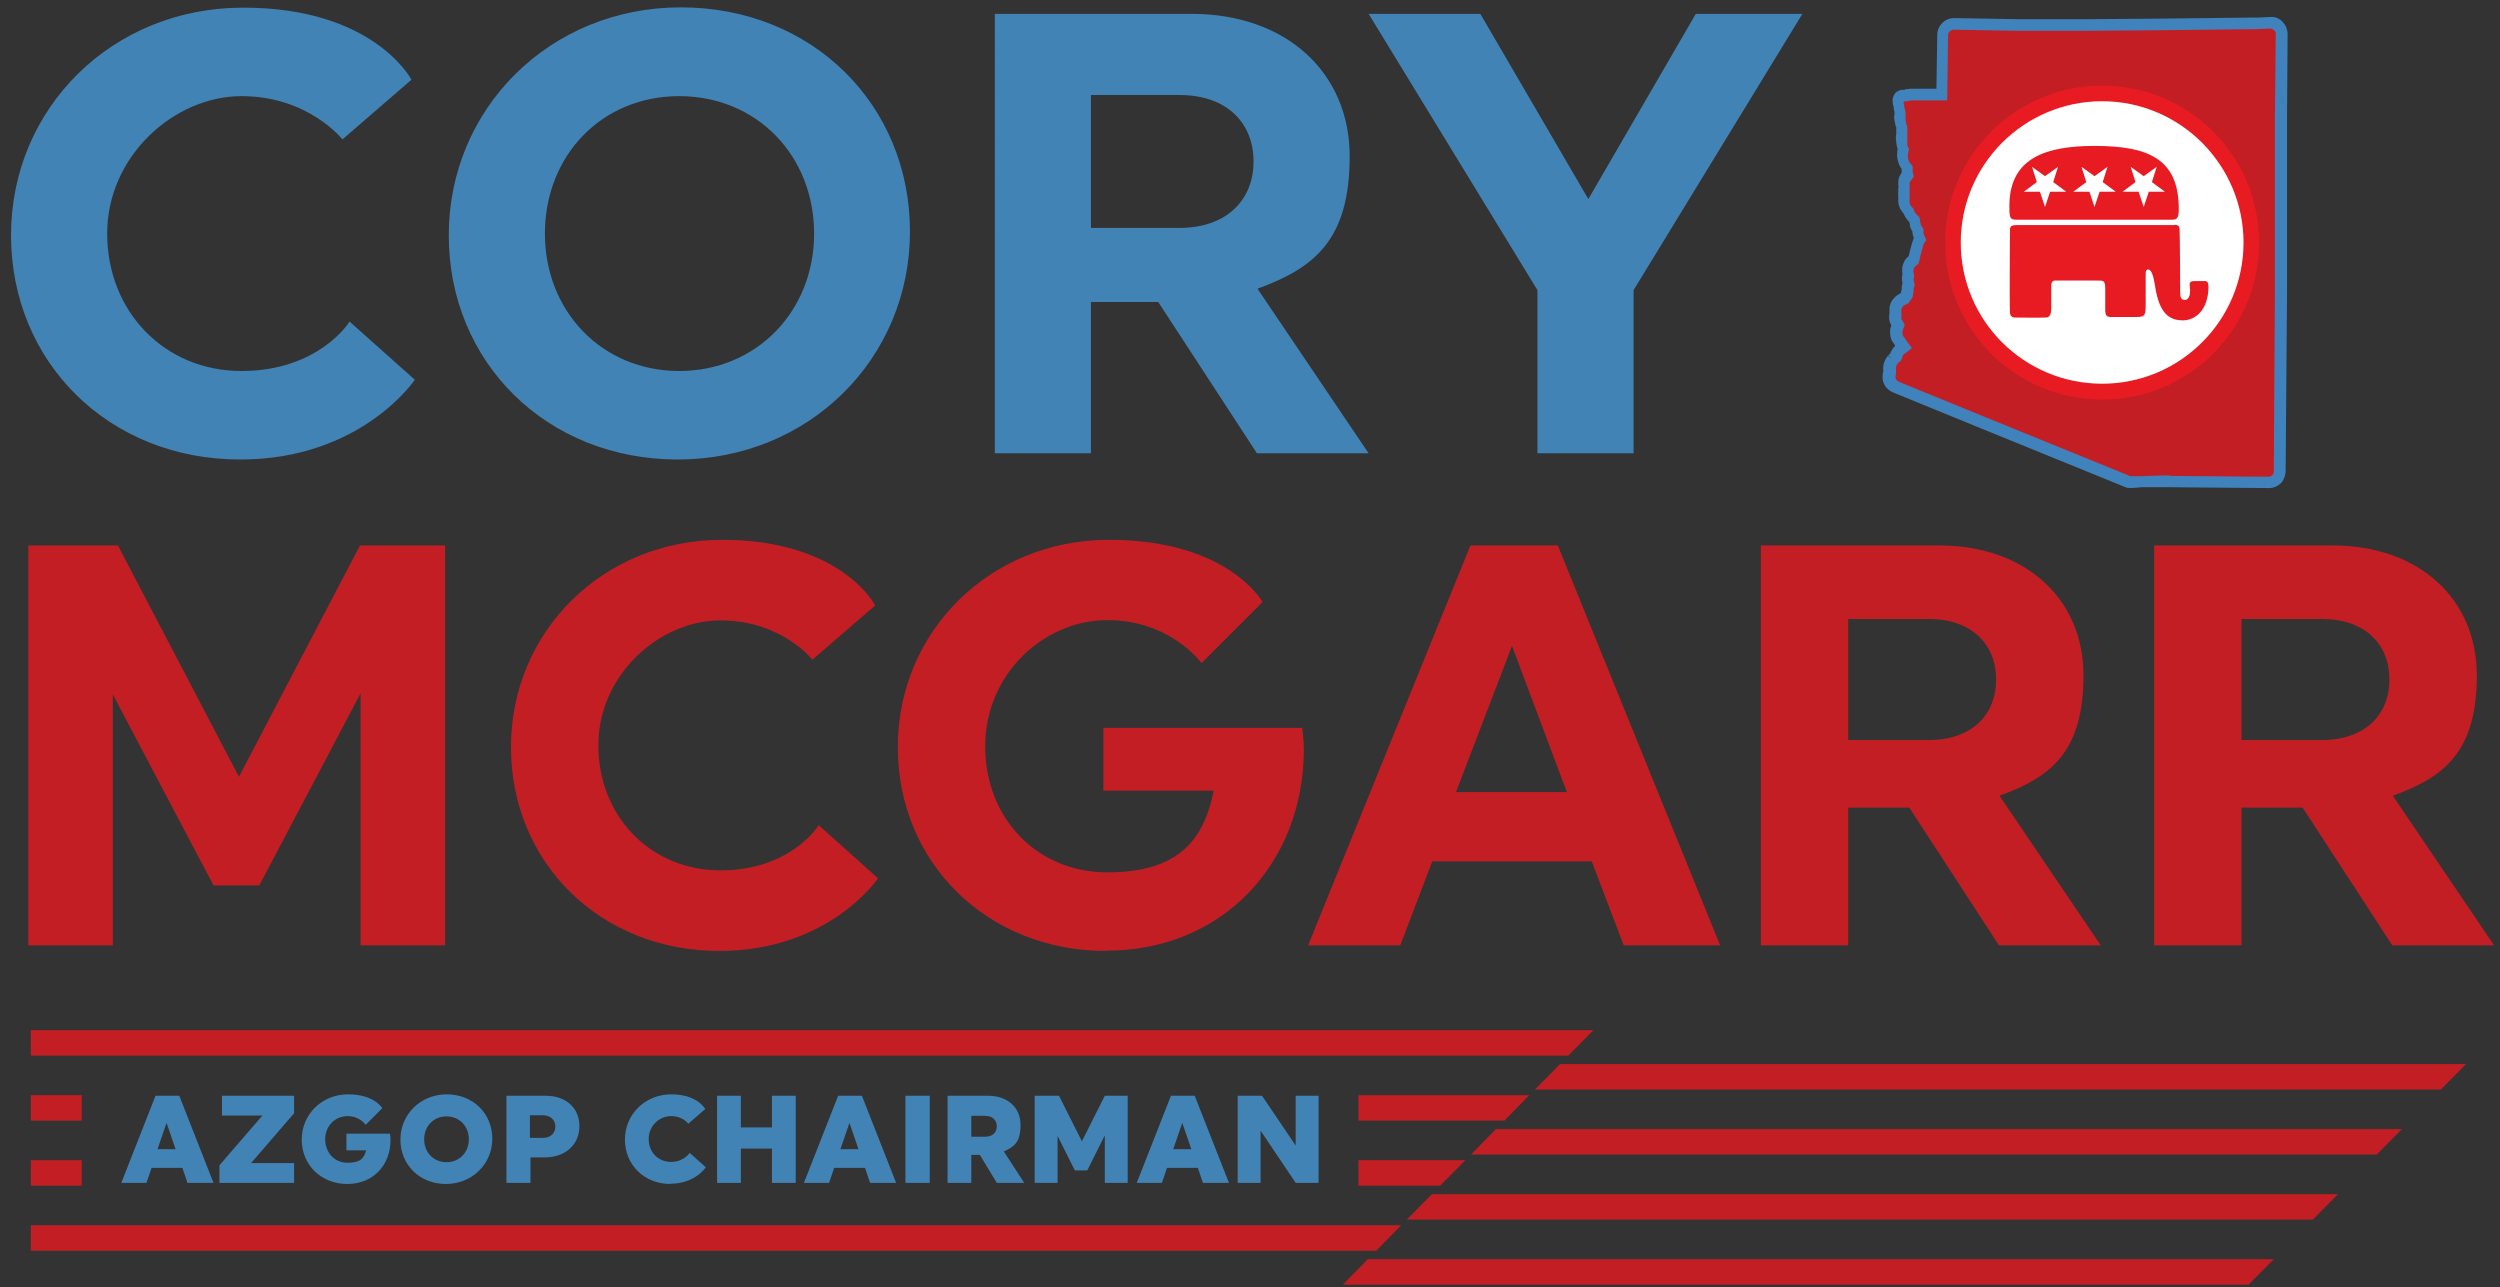 <?xml version="1.0" encoding="UTF-8"?>
<svg id="Camada_1" xmlns="http://www.w3.org/2000/svg" width="884.1" height="455.3" xmlns:xlink="http://www.w3.org/1999/xlink" version="1.1" viewBox="0 0 884.1 455.3">
  <rect x="0" y="0" width="884.1" height="455.3" fill="#333333" stroke="none"/>
  <!-- Generator: Adobe Illustrator 29.1.0, SVG Export Plug-In . SVG Version: 2.1.0 Build 142)  -->
  <defs>
    <style>
      .st0, .st1 {
        fill-rule: evenodd;
      }

      .st0, .st2 {
        fill: #fff;
      }

      .st3 {
        fill: #d9d9d9;
      }

      .st4, .st1 {
        fill: #e81b23;
      }

      .st5 {
        fill: #c31e24;
      }

      .st6 {
        fill: #4183b5;
      }

      .st7 {
        fill: #4082bc;
      }
    </style>
    <mask id="mask" x="-3.1" y="356.3" width="575" height="106" maskUnits="userSpaceOnUse">
      <g id="mask0_35_231">
        <path class="st3" d="M-3.1,356.3h575l-105,106H-3.1v-106Z"/>
      </g>
    </mask>
    <mask id="mask-1" x="467.9" y="368.3" width="424" height="106" maskUnits="userSpaceOnUse">
      <g id="mask2_35_231">
        <path class="st3" d="M467.9,368.3h424l-77.4,106h-346.6v-106Z"/>
      </g>
    </mask>
  </defs>
  <polygon class="st5" points="563.5 364.3 10.9 364.3 10.9 373.3 554.6 373.3 563.5 364.3"/>
  <polygon class="st5" points="495.5 433.3 10.9 433.3 10.9 442.3 486.7 442.3 495.5 433.3"/>
  <path class="st6" d="M84.9,162.5c-46.4,0-81-34.4-81-79.3S39.6,2.7,86,2.7s59.5,25.5,59.5,25.5l-24.4,21.1s-12-15.3-35.7-15.3-47.5,21.1-47.5,48.6,20.2,48.6,47.5,48.6,38.2-17.3,38.2-17.5l23.1,20.6s-18.9,28.2-61.7,28.2ZM158.7,83.2c0-44.8,35.7-80.6,82.1-80.6s81,34.4,81,79.3-35.7,80.6-82.1,80.6-81-34.4-81-79.3ZM192.7,82.6c0,27.5,20.2,48.6,47.5,48.6s47.7-21.1,47.7-48.6-20.2-48.6-47.7-48.6-47.5,21.1-47.5,48.6ZM351.9,4.9h69.5c33.3,0,55.9,20.6,55.9,50.4s-12.7,39.5-32.6,46.8l39.3,58.2h-39.5l-34.9-53.5h-23.8v53.5h-34V4.9ZM385.8,33.5v47.1h31.3c16.6,0,26.2-9.8,26.2-23.5s-9.5-23.5-26.2-23.5h-31.3ZM543.7,160.3v-57.7L484,4.9h39.5l38.2,65.5,38-65.5h37.7l-59.7,97.7v57.7h-34Z"/>
  <path class="st6" d="M42.9,418.3l12.1-30.8h8.4l12.1,30.8h-9.2l-1.8-5.3h-10.9l-1.8,5.3h-8.8ZM55.7,406.4h6.4l-3.2-9.3-3.2,9.3ZM77.6,418.3v-6.2l15.2-17.6h-14.3v-7h25.5v6.2l-15.2,17.6h15.2v7h-26.4ZM122.8,418.7c-9.3,0-16.1-6.8-16.1-15.7s7.1-16,16.4-16,12.1,4.9,12.1,4.9l-5.9,5.9s-2-3.1-6.4-3.1-7.9,3.5-7.9,8.2,3.3,8.3,7.9,8.3,5.8-1.6,6.6-4.4h-7v-5.9h15.4s.2,1.2.2,2.3c0,8.6-5.9,15.5-15.3,15.5ZM141.6,403c0-8.9,7.1-16,16.4-16s16.1,6.8,16.1,15.7-7.1,16-16.4,16-16.1-6.8-16.1-15.7ZM150,402.9c0,4.6,3.3,8.1,7.9,8.1s7.9-3.5,7.9-8.1-3.3-8.1-7.9-8.1-7.9,3.5-7.9,8.1ZM179.1,418.3v-30.8h13.8c7.3,0,12,4.3,12,10.8s-5,11-12.2,11h-5.1v9h-8.4ZM187.4,402.4h4.6c2.7,0,4.4-1.7,4.4-4s-1.7-4-4.4-4h-4.6v7.9ZM237.1,418.7c-9.3,0-16.1-6.8-16.1-15.7s7.1-16,16.4-16,12,5.2,12,5.2l-6,5.2s-1.9-2.7-6.1-2.7-7.9,3.5-7.9,8.1,3.3,8.1,7.9,8.1,6.6-3.2,6.6-3.2l5.7,5.1s-3.7,5.8-12.5,5.8ZM253.6,418.3v-30.8h8.4v11.2h11v-11.2h8.4v30.8h-8.4v-12.1h-11v12.1h-8.4ZM284.3,418.3l12.1-30.8h8.4l12.1,30.8h-9.2l-1.8-5.3h-10.9l-1.8,5.3h-8.8ZM297.2,406.4h6.4l-3.2-9.3-3.2,9.3ZM320.2,387.5h8.6v30.8h-8.6v-30.8ZM335.2,387.5h14.2c6.9,0,11.5,4.1,11.5,10.3s-2.2,7.7-5.9,9.4l7.2,11.1h-9.7l-6-9.9h-3v9.9h-8.4v-30.8ZM343.5,394.5v7.5h4.8c2.7,0,4.2-1.5,4.2-3.7s-1.5-3.7-4.2-3.7h-4.8ZM374,401.5v16.8h-8.1v-30.8h8.6l8.1,16.1,8.1-16.1h8.1v30.8h-8.1v-16.8l-6.2,12.4h-4.4l-6.2-12.4ZM402,418.3l12.1-30.8h8.4l12.1,30.8h-9.2l-1.8-5.3h-10.9l-1.8,5.3h-8.8ZM414.9,406.4h6.4l-3.2-9.3-3.2,9.3ZM445.8,400v18.3h-8.1v-30.8h8.6l11.9,17.6v-17.6h8.1v30.8h-8.1l-12.3-18.3Z"/>
  <path class="st5" d="M39.9,245.2v89.1H10v-141.4h31.7l42.8,81.8,42.8-81.8h30.1v141.4h-29.9v-89.1l-35.8,67.9h-16.2l-35.8-67.9ZM254.4,336.3c-42.2,0-73.7-31.3-73.7-72.1s32.5-73.3,74.7-73.3,54.1,23.2,54.1,23.2l-22.2,19.2s-10.9-13.9-32.5-13.9-43.2,19.2-43.2,44.2,18.4,44.2,43.2,44.2,34.7-15.8,34.7-16l21,18.8s-17.2,25.7-56.2,25.7ZM391.2,336.3c-42.2,0-73.7-31.3-73.7-72.1s32.5-73.3,74.7-73.3,54.3,22,54.3,22l-21.6,21.6s-10.9-15.2-33.3-15.2-43.2,19-43.2,44.6,18.4,44.6,43.2,44.6,34.1-11.1,37.6-28.9h-39v-22.2h70.3s.6,4,.6,7.9c-.2,39.8-28.5,70.9-69.9,70.9ZM462.6,334.3l57.4-141.4h30.9l57.4,141.4h-34.1l-11.3-29.7h-56.4l-11.3,29.7h-32.5ZM514.9,280.1h39.2l-19.4-51.7-19.8,51.7ZM622.7,192.9h63.2c30.3,0,50.9,18.8,50.9,45.9s-11.5,36-29.7,42.6l35.8,52.9h-36l-31.7-48.7h-21.6v48.7h-30.9v-141.4ZM653.6,218.9v42.8h28.5c15.2,0,23.8-8.9,23.8-21.4s-8.7-21.4-23.8-21.4h-28.5ZM761.8,192.9h63.2c30.3,0,50.9,18.8,50.9,45.9s-11.5,36-29.7,42.6l35.8,52.9h-36l-31.7-48.7h-21.6v48.7h-30.9v-141.4ZM792.7,218.9v42.8h28.5c15.1,0,23.8-8.9,23.8-21.4s-8.7-21.4-23.8-21.4h-28.5Z"/>
  <path class="st5" d="M686.9,12.3c0-1.1.5-2,1.2-2.8.7-.7,1.7-1.1,2.8-1.1h0l22.7.4h0s0,0,0,0h23.3s0,0,0,0l26.1-.2h0s35.5-.4,35.5-.4h0s0,0,0,0l4.1-.2h.4c1,0,1.9.5,2.6,1.2.7.7,1.1,1.6,1.1,2.6l-.2,29h0s0,61.6,0,61.6h0s-.4,64-.4,64h0s0,0,0,0c0,1-.3,2-1,2.8,0,0,0,0,0,0h0c-.7.8-1.7,1.2-2.7,1.3l-35.2-.3h-10c0,.1,0,.1,0,.1h-3.6c0,.1-.2.1-.2.1-.5,0-.9,0-1.4-.2l-50.6-20.6h0s-31.3-12.8-31.3-12.8h0s0,0,0,0c-.8-.3-1.5-.9-1.9-1.6s-.6-1.6-.5-2.5h0c0-.4.1-.9.2-1.3v-.3c0,0,0-.3,0-.3h0c0,0,0,0,0,0h0s0,0,0,0h0s0,0,0,0c0-.6,0-1.3.2-1.9.2-.6.5-1.2,1-1.7h0s0,0,0,0h0s0,0,0,0h0s0,0,0,0c.1-.1.3-.3.4-.4l.4-.3.2-.5c.1-.4.3-.8.5-1.1h0s0,0,0,0c.2-.3.5-.7.9-.9l1.3-1-1-1.4c-.1-.2-.2-.4-.3-.6v-.2c-.1,0-.2-.2-.2-.2-.4-.5-.7-1-.9-1.6h0c-.2-.9-.2-1.9.1-2.8h0s0,0,0,0c0,0,0-.1,0-.2l.3-.8-.4-.7c-.3-.5-.4-1-.5-1.5h0c0-.5,0-1.1.1-1.6v-.4c0,0,0-.4,0-.4,0-.4,0-.8,0-1.2,0-.7.4-1.4.8-1.9.4-.6,1-1,1.6-1.3h0s0,0,0,0c0,0,.2,0,.2-.1h0s0,0,0,0l.4-.2.3-.4h0c.1-.2.2-.3.3-.4l.3-.3v-.4c.1-.2.2-.4.3-.6v-.3c.1,0,.1-.3.1-.3,0-.6,0-1.1.2-1.6l.2-.5v-.5c-.3-.9-.3-1.8-.2-2.7v-.3c0,0,0-.3,0-.3-.2-1.1-.1-2.2.4-3.1.3-.5.6-1,1.1-1.3l.5-.4v-.6c.2-.5.6-1.9.9-3.3.2-.7.4-1.4.5-1.9,0-.3.2-.5.2-.7,0,0,0-.1,0-.2l.5-.8-.4-.9c-.2-.5-.4-1.1-.4-1.7v-.6s-.3-.5-.3-.5c-.3-.5-.5-1-.6-1.5h0s0,0,0,0c0-.2,0-.4,0-.5v-.2s0-.2,0-.2c0-.2,0-.3-.1-.4v-.5c-.1,0-.6-.4-.6-.4-.1,0-.2-.2-.3-.3-.5-.6-.9-1.2-1.2-1.9v-.4c-.1,0-.5-.3-.5-.3,0,0,0,0-.2-.2-.6-.8-1-1.7-1.1-2.7,0-.5,0-1,0-1.4v-.3s0-.3,0-.3c0-.4,0-.8,0-1.2v-.2s0-.2,0-.2c0,0,0,0,0-.3h0c0-.4,0-.7,0-1v-.3c0,0,0-.3,0-.3-.1-.6,0-1.2,0-1.8.1-.6.4-1.1.8-1.6l.5-.6-.2-.8c0-.2,0-.3,0-.5,0-.2,0-.4,0-.6v-.6s-.4-.5-.4-.5c-.2-.3-.4-.5-.5-.8-.4-.8-.6-1.7-.7-2.6h0c0-.7,0-1.4.2-2.1v-.6c.1,0,0-.5,0-.5,0-.2-.2-.4-.2-.7h0s0,0,0,0c0-.4-.1-.7-.1-1.1v-.2s0-.2,0-.2c-.2-.6-.2-1.3,0-2,0,0,0-.2,0-.2v-.2s0-.2,0-.2c0-.3,0-.7,0-1h0c0-.2,0-.2,0-.3,0,0,0-.1,0-.2,0-.1,0-.3,0-.4v-.5s-.2-.4-.2-.4c0-.1-.1-.3-.2-.4,0-.2-.1-.4-.2-.6h0c0-.1,0-.3,0-.3,0-.2-.1-.4-.2-.6h0c-.1-.7,0-1.3,0-1.9v-.2s0-.2,0-.2h0v-.2h0c0-.8-.2-1.5-.4-2.1,0-.2,0-.4-.1-.6-.1-.7-.2-1.3-.2-2.1.1-.5.3-.9.4-1.2,0,0,0-.1.1-.2,0,0,.1,0,.2,0h0c.1,0,.3-.1.4-.2.1,0,.2,0,.3-.1l2.4-.2h.4s.2-.1.2-.1c0,0,.2,0,.3,0,0,0,.1,0,.2,0,.1,0,.3,0,.5,0,.2,0,.4,0,.6,0,.5,0,1.1,0,1.6,0,.3,0,7.5,0,7.8,0l.3-21.1ZM675.5,33.4s0,0,0,0c0,0,0,0,0,0ZM671.7,34.1s0,0,0,0c0,0,0,0,0,0Z"/>
  <path class="st7" d="M802.4,172.6l-35.3-.3h-9.9c0,.1-3.8.3-3.8.3-.7,0-1.4-.1-2-.4l-50.6-20.6-31.3-12.8c-1.2-.5-2.2-1.3-2.9-2.4-.7-1.1-1-2.4-.8-3.7v-.4c0-.4.2-.7.2-1.1v-.3c-.1-.9,0-1.8.3-2.7.3-.9.7-1.6,1.3-2.3v-.2c.1,0,1.6,1.3,1.6,1.3l-1.4-1.4c.2-.2.4-.4.6-.5.2-.6.5-1.1.8-1.6h0c.3-.5.7-.9,1-1.2-.1-.2-.2-.4-.3-.6-.6-.7-1.1-1.5-1.3-2.5-.3-1.3-.3-2.7.2-4,0,0,0-.1,0-.2-.3-.6-.6-1.3-.7-2.1-.1-.8,0-1.6.1-2.3,0-.6,0-1.1,0-1.7.1-1.1.5-2,1.1-2.9.6-.8,1.4-1.5,2.3-2,.1,0,.2-.1.4-.2h0c.2-.2.2-.4.3-.5,0-.3.1-.5.2-.8,0-.7,0-1.5.3-2.2-.2-1.1-.3-2.3,0-3.4-.3-1.5-.1-3,.6-4.4.4-.8.9-1.4,1.6-1.9.1-.5.4-1.9.8-3.3.2-.7.4-1.5.6-2,.1-.3.2-.6.3-.8,0-.2.1-.3.1-.3h0c-.3-.8-.5-1.6-.5-2.4-.5-.7-.8-1.4-.9-2.2h0c0-.2,0-.5-.1-.7,0-.2,0-.3-.1-.4-.1-.1-.3-.3-.4-.4-.7-.8-1.2-1.6-1.6-2.6,0,0-.2-.2-.3-.3-.9-1.1-1.5-2.4-1.6-3.8,0-.7,0-1.3,0-1.9,0-.6-.1-1.1,0-1.7,0,0,0-.2,0-.5,0-.5,0-.9.1-1.3-.2-.9-.1-1.7,0-2.6.2-.8.6-1.6,1.1-2.3,0-.2,0-.4,0-.5,0-.3,0-.6,0-.9-.3-.3-.5-.7-.7-1.1-.5-1.1-.8-2.2-.9-3.3,0-.9,0-1.8.2-2.7-.1-.3-.2-.6-.3-.9-.1-.5-.2-1-.2-1.6-.2-.9-.2-1.8,0-2.7v-.3c0-.4,0-.8,0-1.2v-.4c0-.2,0-.3,0-.4,0-.2-.2-.4-.2-.5-.1-.3-.2-.6-.2-.9,0-.3-.2-.5-.2-.8v-.2c-.2-.9-.2-1.7,0-2.5h0c0-.7-.2-1.3-.3-1.8v-.6c-.3-.7-.4-1.5-.4-2.4v-.2s0-.2,0-.2c.2-.7.4-1.3.7-1.7.1-.2.2-.3.3-.4l.3-.4h.3c0-.1.9,1.6.9,1.6l-.9-1.8,1.3-.5h1.4v-.2l1.9-.2c.1,0,.3,0,.5,0h.6c0,0,.2,0,.4,0h.2s.2,0,.2,0c.5,0,1,0,1.5,0,.2,0,3.6,0,5.9,0l.3-19.1c0-1.6.7-3.1,1.8-4.2,1.1-1.1,2.6-1.7,4.2-1.7l22.8.4h23.3l26.1-.2,35.5-.4,4.6-.2h0c1.5,0,2.9.7,3.9,1.8,1,1.1,1.6,2.5,1.7,4l-.2,29.1v61.6c0,0-.5,64-.5,64,0,1.5-.5,2.9-1.4,4.1l-.2.2c-1.1,1.1-2.6,1.8-4.1,1.8ZM767,168.3l35.3.3c.4,0,.8-.2,1.2-.5l.2-.2c.3-.3.5-.8.4-1.3h0c0-.1.4-64.1.4-64.1v-61.6c0,0,.3-29,.3-29,0-.4-.2-.9-.6-1.2-.3-.3-.8-.5-1.2-.6h-.3l-4.1.2-35.5.4-26.1.2h-23.3l-22.8-.4c-.5,0-1,.2-1.4.6-.4.4-.6.9-.6,1.4l-.3,23h-2c-.2,0-7.4,0-7.8,0-.5,0-1.1,0-1.6,0-.3,0-.5,0-.7,0-.1,0-.3,0-.4,0h0c0,0-1.3.2-1.3.2l-1.2.2h0c0-.1-.4,0-.4,0,0,.5,0,.9.2,1.4v.5c.2.7.4,1.4.5,2.2v1s0,.4,0,.4c0,.3,0,.6,0,.9h0c0,.2,0,.3,0,.4l.2.6c0,.1,0,.2,0,.3,0,0,0,.1,0,.2l.4.9v1c0,0,0,.2,0,.2v.5s0,.1,0,.1c0,.3,0,.6,0,.9v.5s0,.6,0,.6c0,.4,0,.8,0,1.2v.5c.1,0,0,.5,0,.5,0,.2,0,.4,0,.6,0,.2,0,.3.1.4l.5,1.1-.3,1.2c-.1.5-.2,1-.1,1.5,0,.6.2,1.3.5,1.8,0,.1.2.3.3.4l.9,1.1v1.4c0,.1,0,.2,0,.4,0,0,0,.1,0,.2l.4,1.7-1.1,1.4c-.2.2-.3.5-.4.8,0,.3,0,.6,0,.9v.7c.1,0,0,.7,0,.7,0,.2,0,.5,0,.7v.5s0,.4,0,.4c0,.2,0,.4,0,.6v.6c.1,0,0,.6,0,.6,0,.3,0,.6,0,1,0,.6.3,1.2.7,1.7l.6.6.3.8c.2.5.5.9.8,1.3,0,0,0,0,.1.1l.9.8.3,1.2c0,0,0,.1,0,.2v.4c.1,0,.2.4.2.4,0,0,0,.2,0,.2h0c0,.4.2.6.3.8l.7,1v1.2c0,.3,0,.6.2.9l.8,1.9-1,1.5c0,.1,0,.3-.1.5-.2.5-.3,1.2-.5,1.8-.4,1.4-.7,2.8-.8,3.2l-.3,1.3-1,.8c-.2.2-.4.4-.6.7-.2.5-.3,1.1-.2,1.7l.2.7v.8c-.3.6-.2,1.3,0,1.9l.2,1-.3,1c-.1.3-.1.6-.1.9v.7s-.2.7-.2.7c0,.1,0,.2,0,.3l-.2.9-.6.7c0,0-.1.1-.2.3l-.6.9-1.2.6c-.4.2-.7.4-.9.7-.2.3-.4.7-.4,1,0,.2,0,.4,0,.6v.8c.1,0,0,.8,0,.8,0,.3,0,.5,0,.8,0,.3.1.5.3.8l.9,1.5-.7,1.9c-.2.6-.2,1.1,0,1.7,0,.3.2.6.4.8l.3.3.2.4c0,.1.1.2.2.3l2.1,2.9-2.8,2.2c-.2.1-.3.3-.4.5h0c-.1.2-.2.4-.2.6l-.4,1.1-.9.7c0,0-.2.1-.2.2h0c-.3.3-.4.6-.6,1-.1.4-.2.7-.1,1.1v.7c.1,0,0,.7,0,.7,0,.4-.1.7-.2,1.1h0c0,.5,0,.9.3,1.2.2.4.5.6.9.8l31.3,12.8,50.6,20.6c.1,0,.4,0,.6,0h3.7c0-.1,9.9-.3,9.9-.3Z"/>
  <path class="st4" d="M743.4,141.3c30.7,0,55.5-24.8,55.5-55.5s-24.8-55.5-55.5-55.5-55.5,24.8-55.5,55.5,24.8,55.5,55.5,55.5Z"/>
  <path class="st2" d="M743.4,135.7c27.6,0,50-22.4,50-49.9s-22.4-50-50-50-50,22.4-50,50,22.4,49.9,50,49.9Z"/>
  <path class="st1" d="M741.2,51.6c-.3,0-.6,0-.9,0-15.9.1-29.7,3.7-29.7,21.2,0,4.5.2,4.9,2.8,4.9,2.6,0,54.5,0,54.5,0,2,0,2.6-.5,2.6-3.9,0-17.9-11.2-22.1-29.3-22.2h0ZM768.7,79.6c-2,0-52.4,0-55.7,0-1.6,0-2.2.4-2.2,1.8,0,2.9-.2,25.4,0,29,0,1.4.8,1.9,1.9,1.9,2.4,0,8.3.1,10.5,0,1.5,0,2.1-.7,2.2-2.9,0-2,0-5.4,0-8.4,0-1,.4-1.8,1.4-1.8,2.6,0,12.7,0,14.7,0,2.5,0,2.9,0,3,2.7,0,3.1,0,5,0,7.4-.1,2.6.8,2.8,2.1,2.8,2,0,6.7,0,9.1,0,3.1,0,3.1-.9,3.1-5,0-1.8,0-7.8,0-10.6,0-.7.3-1.2.8-1.2,1.9,0,2.3,5,2.8,7.5,1.8,9.3,5.8,10.4,9.5,10.5,4.6,0,9-3.8,9.1-11.7,0-1.2-.2-2.2-1.1-2.2-3.9,0-1.6,0-3.7,0-1.1,0-2.1.1-1.8,1.8.2,1.7.3,4.8-1.8,4.9-.9,0-1.6-.6-1.6-2.5s-.1-20.6-.2-22.1c0-.8,0-2-1.7-2h0Z"/>
  <path class="st0" d="M736.1,59l1.7,5.4-4.6,3.4h5.7s1.8,5.4,1.8,5.4l1.8-5.4h5.7s-4.6-3.4-4.6-3.4l1.7-5.4-4.6,3.3-4.6-3.3ZM753.5,59l1.7,5.4-4.6,3.4h5.7s1.8,5.4,1.8,5.4l1.8-5.4h5.7s-4.6-3.4-4.6-3.4l1.7-5.4-4.6,3.3-4.6-3.3ZM718.6,59l1.7,5.4-4.6,3.4h5.7s1.8,5.4,1.8,5.4l1.8-5.4h5.7s-4.6-3.4-4.6-3.4l1.7-5.4-4.6,3.3-4.6-3.3h0Z"/>
  <g>
    <polygon class="st5" points="872.1 376.3 551.7 376.3 542.8 385.3 863.2 385.3 872.1 376.3"/>
    <polygon class="st5" points="849.4 399.3 529 399.3 520.2 408.3 840.5 408.3 849.4 399.3"/>
    <polygon class="st5" points="826.8 422.3 506.4 422.3 497.5 431.3 817.9 431.3 826.8 422.3"/>
    <polygon class="st5" points="804.1 445.3 483.7 445.3 474.9 454.3 795.2 454.3 804.1 445.3"/>
  </g>
  <g>
    <rect class="st5" x="10.9" y="387.3" width="18" height="9"/>
    <polygon class="st5" points="480.4 387.3 480.4 396.3 532 396.3 540.8 387.3 480.4 387.3"/>
  </g>
  <g>
    <polygon class="st5" points="480.4 410.3 480.4 419.3 509.3 419.3 518.2 410.3 480.4 410.3"/>
    <rect class="st5" x="10.9" y="410.3" width="18" height="9"/>
  </g>
</svg>